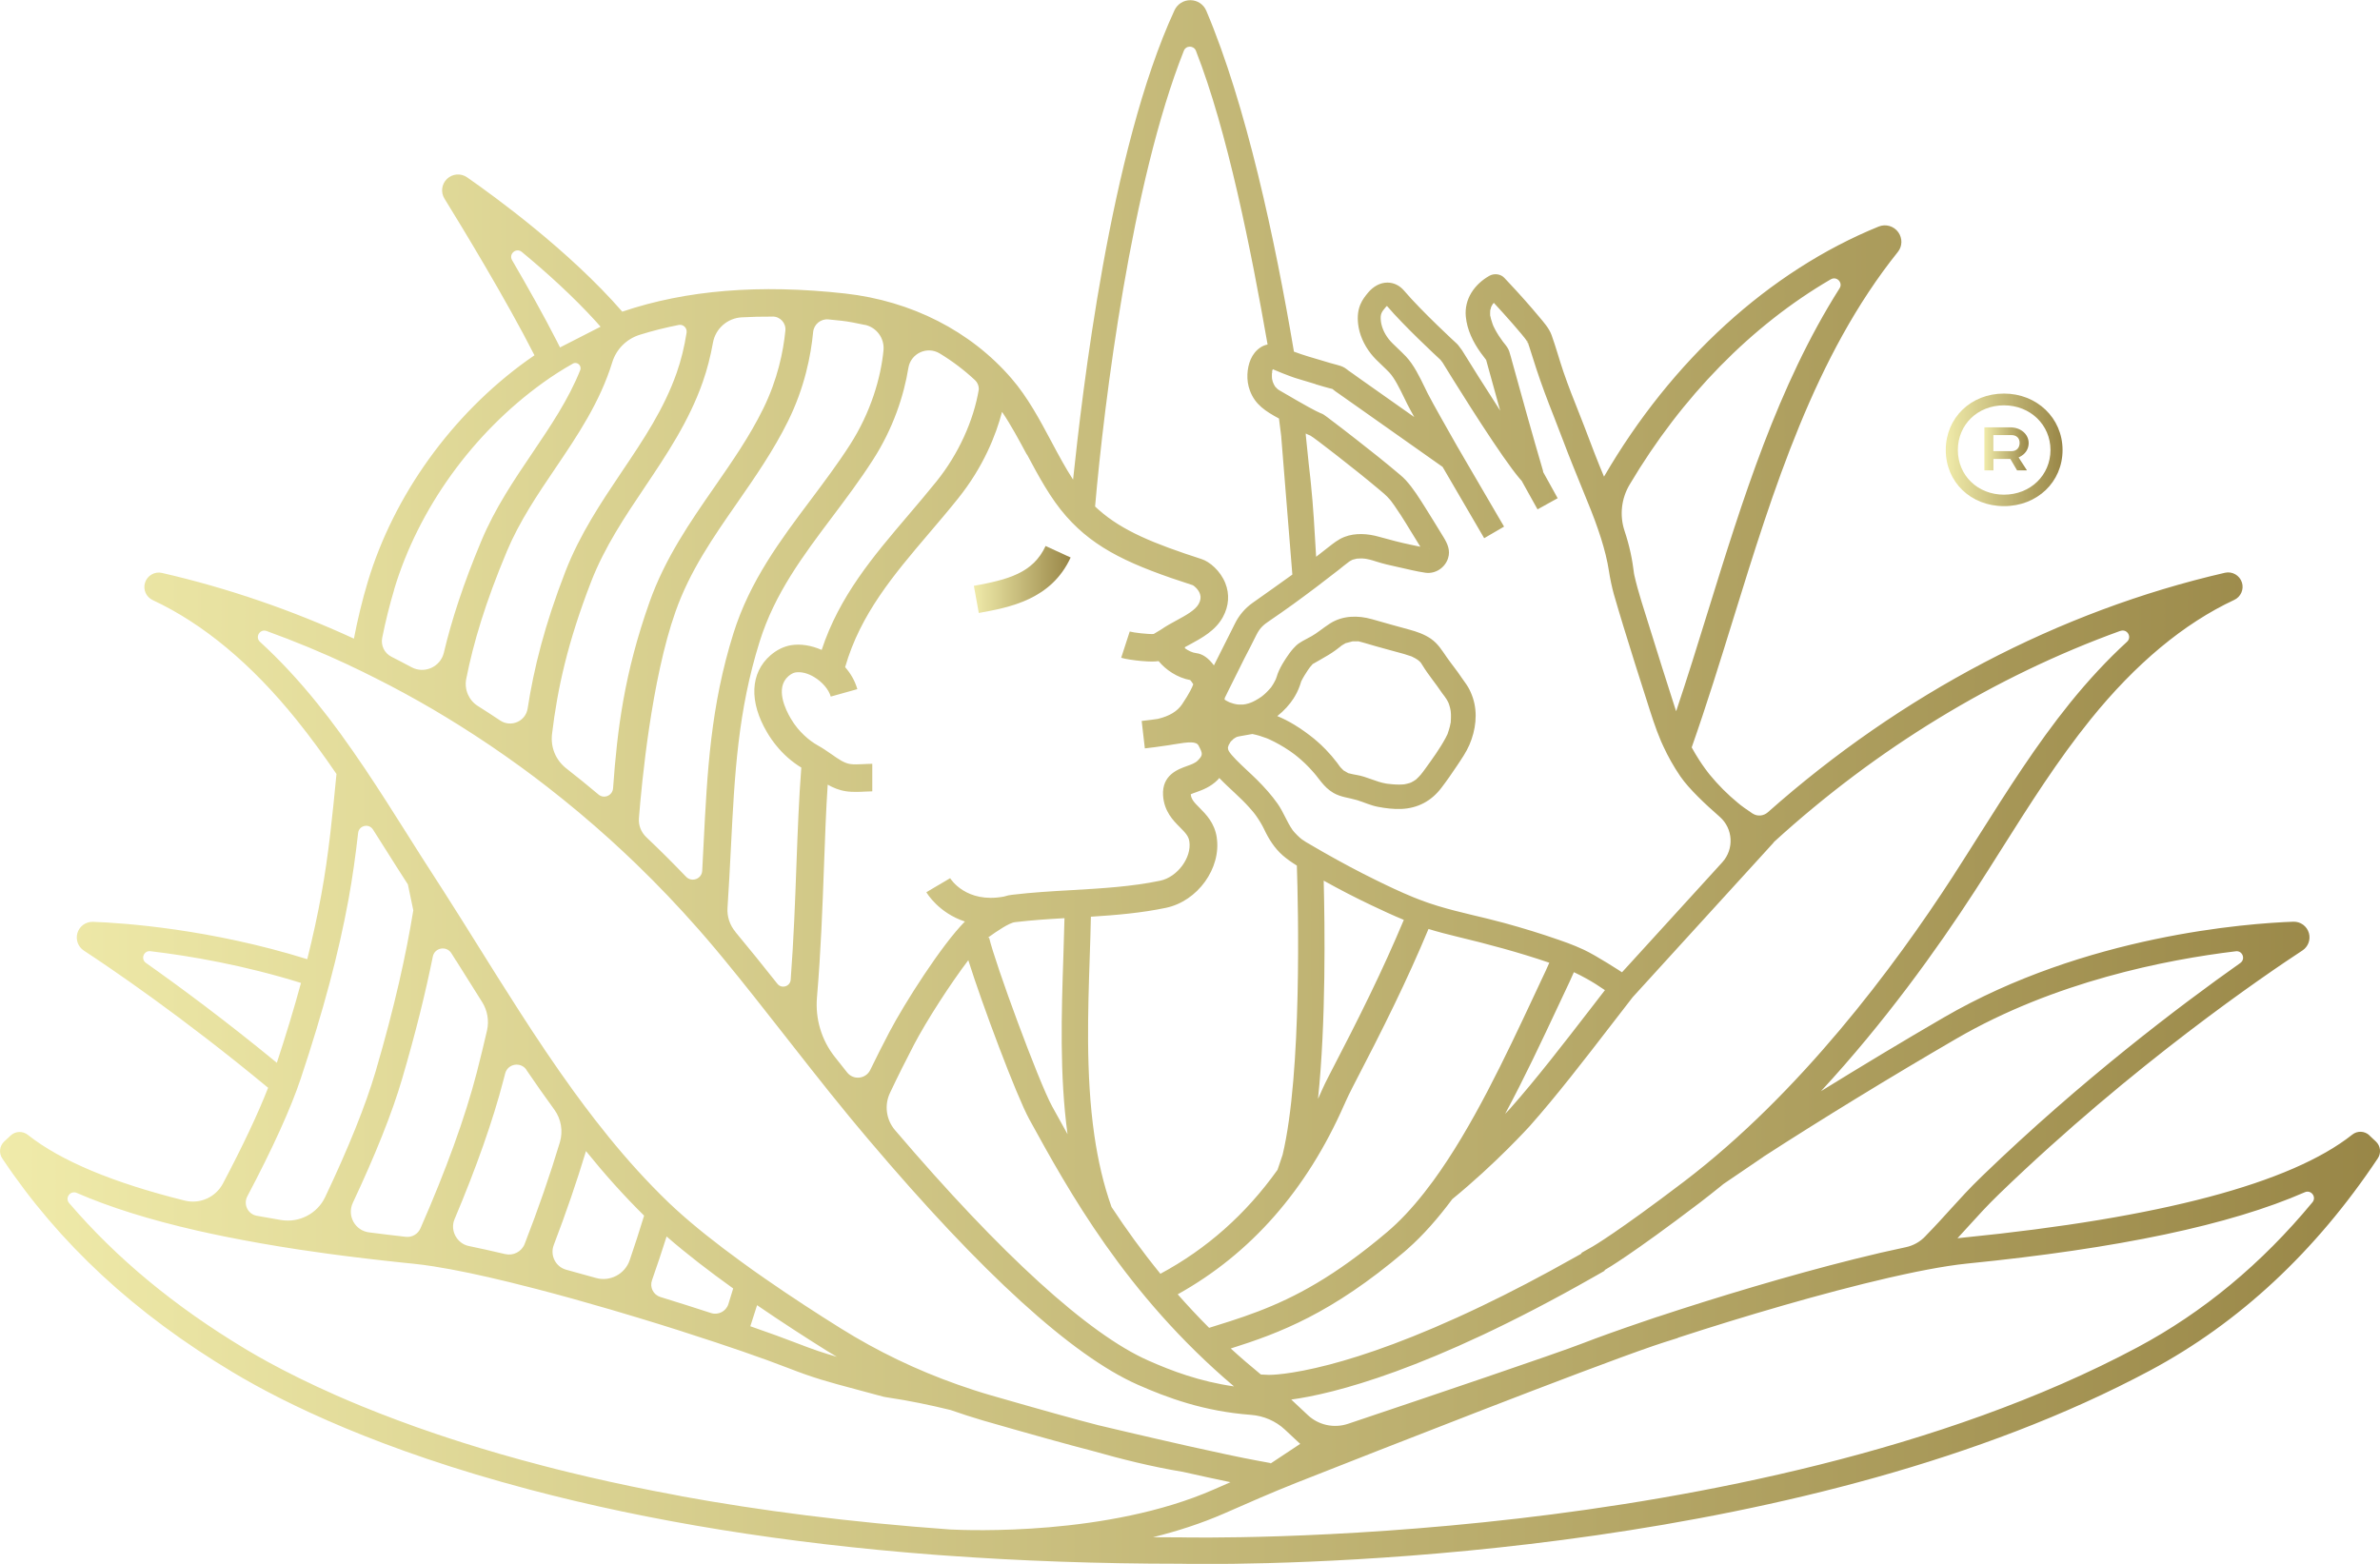 <?xml version="1.0" encoding="UTF-8"?> <svg xmlns="http://www.w3.org/2000/svg" width="490" height="322" viewBox="0 0 490 322" fill="none"><g clip-path="url(#clip0_31_2494)"><path d="M286.335 103.059C286.146 102.82 286.234 102.933 286.335 103.059V103.059Z" fill="url(#paint0_linear_31_2494)"></path><path d="M270.416 136.65C270.416 136.65 270.303 136.725 270.24 136.763C270.228 136.776 270.215 136.801 270.19 136.813C270.278 136.801 270.366 136.713 270.403 136.65H270.416Z" fill="url(#paint1_linear_31_2494)"></path><path d="M314.631 70.747C314.631 70.747 314.594 70.634 314.581 70.584C314.506 70.458 314.431 70.345 314.355 70.22C314.242 70.17 314.192 70.258 314.631 70.747Z" fill="url(#paint2_linear_31_2494)"></path><path d="M307.35 66.858C307.3 66.743 307.312 66.769 307.35 66.858V66.858Z" fill="url(#paint3_linear_31_2494)"></path><path d="M261.942 76.833C261.942 76.833 261.967 76.732 261.942 76.519C261.942 76.594 261.929 76.657 261.929 76.707C261.929 76.795 261.929 76.833 261.954 76.833H261.942Z" fill="url(#paint4_linear_31_2494)"></path><path d="M261.904 77.912C261.904 77.912 261.904 77.95 261.904 77.962C261.904 77.987 261.904 78.012 261.917 78.037C261.917 77.962 261.917 77.874 261.892 77.837C261.892 77.862 261.892 77.887 261.892 77.912H261.904Z" fill="url(#paint5_linear_31_2494)"></path><path d="M201.519 126.21C207.808 125.068 216.421 123.5 220.425 114.791L215.266 112.419C212.692 118.003 207.52 119.346 200.502 120.626L201.519 126.222V126.21Z" fill="url(#paint6_linear_31_2494)"></path><path d="M487.816 233.761C486.836 232.845 485.33 232.782 484.288 233.623C471.646 243.649 444.768 250.764 404.393 254.805C403.954 254.855 403.49 254.905 403.012 254.955C403.854 254.052 404.619 253.198 405.373 252.37C407.293 250.25 409.114 248.242 411.612 245.82C439.206 219.155 466.561 200.596 474.031 195.702C475.211 194.924 475.751 193.469 475.362 192.114C474.948 190.683 473.629 189.729 472.148 189.78C462.745 190.118 429.364 192.54 400.175 209.505C391.877 214.324 383.164 219.569 374.904 224.676C387.998 210.522 398.794 195.464 406.59 183.443C408.461 180.569 410.319 177.62 412.114 174.772C417.789 165.787 423.651 156.514 430.38 148.17C439.671 136.65 449.613 128.369 459.983 123.525C461.339 122.898 462.017 121.367 461.578 119.949C461.113 118.468 459.594 117.59 458.087 117.929C423.865 125.809 391.387 142.925 363.957 167.256C363.09 168.021 361.822 168.146 360.856 167.519C360.856 167.519 360.856 167.519 360.843 167.519C360.266 167.143 359.701 166.754 359.148 166.352C358.885 166.164 358.634 165.976 358.37 165.775C358.345 165.762 357.931 165.424 357.83 165.336C355.683 163.579 353.725 161.609 351.967 159.463C351.917 159.4 351.641 159.062 351.603 158.999C351.415 158.748 351.227 158.509 351.051 158.258C350.624 157.669 350.21 157.079 349.821 156.464C349.281 155.623 348.766 154.77 348.289 153.892C351.365 145.146 354.127 136.224 356.838 127.465C365.099 100.775 373.623 73.219 390.735 51.875C391.676 50.708 391.701 49.051 390.835 47.834C389.919 46.542 388.236 46.052 386.767 46.655C364.233 55.827 344.134 74.21 330.236 98.14C329.91 97.349 329.583 96.559 329.257 95.768C327.851 92.305 326.596 88.779 325.202 85.303C324.035 82.392 322.88 79.468 321.863 76.494C321.022 74.01 320.331 71.462 319.44 68.99C318.925 67.573 317.845 66.38 316.891 65.239C314.895 62.842 312.811 60.508 310.677 58.237C310.35 57.885 310.024 57.534 309.698 57.195C308.919 56.367 307.576 56.254 306.622 56.794C303.546 58.55 301.425 61.587 301.789 65.226C302.052 67.936 303.283 70.446 304.852 72.629C305.216 73.131 305.58 73.621 305.969 74.11C306.81 77.134 307.639 80.158 308.48 83.183C308.605 83.634 308.731 84.086 308.857 84.538C305.781 79.794 302.68 74.838 301.01 72.127L300.232 71.086L299.943 70.772C299.868 70.71 292.737 64.147 289.071 59.843C288.167 58.776 286.95 58.186 285.657 58.186H285.631C284.175 58.186 282.757 58.939 281.639 60.282C280.61 61.537 279.191 63.256 279.618 66.757C279.869 68.84 280.76 70.923 282.204 72.78C282.857 73.633 283.66 74.386 284.514 75.202C285.029 75.691 285.556 76.193 286.033 76.695C287.138 77.875 288.218 80.096 289.084 81.877C289.31 82.354 289.536 82.806 289.749 83.233C290.063 83.847 290.565 84.789 291.168 85.868C287.414 83.22 283.66 80.572 279.907 77.925C279.015 77.297 278.149 76.645 277.245 76.043C277.999 76.544 277.095 75.879 276.818 75.716C276.304 75.415 275.739 75.239 275.174 75.101C274.22 74.876 273.278 74.562 272.337 74.286C270.341 73.709 268.344 73.131 266.399 72.403C262.507 49.29 256.556 21.546 248.346 2.196C247.793 0.904 246.538 0.063 245.132 0.038C243.701 0.013 242.395 0.828 241.805 2.121C228.473 30.969 222.76 81.463 220.927 98.755C219.371 96.358 217.94 93.698 216.471 90.937C214.073 86.445 211.6 81.802 208.26 77.937C199.849 68.175 187.672 61.963 173.988 60.432C156.462 58.488 141.284 59.705 128.115 64.172C117.243 51.661 101.864 40.481 96.152 36.503C94.871 35.612 93.126 35.763 92.009 36.854C90.917 37.921 90.704 39.602 91.507 40.895C94.984 46.529 104.275 61.788 110.037 73.156C109.522 73.508 109.007 73.859 108.505 74.223C93.039 85.353 81.087 101.955 75.727 119.761C74.559 123.638 73.63 127.553 72.864 131.493C60.097 125.621 46.852 121.066 33.344 117.966C31.837 117.615 30.318 118.506 29.854 119.986C29.414 121.417 30.092 122.935 31.448 123.563C41.818 128.406 51.773 136.688 61.051 148.207C63.938 151.784 66.662 155.536 69.274 159.363C68.483 167.532 67.667 175.977 66.173 184.095C65.382 188.437 64.415 192.867 63.26 197.497C43.261 191.273 25.56 190.043 19.145 189.805C17.664 189.755 16.333 190.721 15.931 192.139C15.542 193.506 16.082 194.95 17.262 195.727C22.472 199.141 37.374 209.204 55.2 223.974C53.104 229.344 49.94 236.045 45.898 243.687C44.404 246.523 41.14 247.978 38.026 247.2C23.275 243.536 12.466 239.006 5.725 233.661C4.67 232.833 3.176 232.883 2.197 233.799L0.866 235.041C-0.1 235.945 -0.276 237.413 0.465 238.517C12.14 256.022 27.694 270.44 48.02 282.599C58.879 289.099 78.25 298.548 108.807 306.641C133.827 313.279 161.735 317.772 192.166 320.106L194.401 320.269C209.98 321.398 226.2 321.975 243.035 321.975C243.575 321.988 245.446 322.025 248.459 322.025C272.939 322.025 372.619 319.616 442.658 282.185C460.975 272.397 476.755 257.703 489.548 238.504C490.289 237.4 490.113 235.932 489.146 235.029L487.816 233.786V233.761ZM312.648 312.652C273.692 317.169 244.379 316.567 243.086 316.542C241.165 316.542 239.257 316.542 237.361 316.517C242.345 315.287 247.329 313.681 252.062 311.61C256.908 309.477 261.917 307.281 266.913 305.299C284.79 298.247 325.98 282.072 340.367 277.128C341.045 276.902 341.736 276.664 342.439 276.438C342.59 276.388 342.728 276.35 342.866 276.3L345.452 275.484V275.446C358.822 271.08 375.419 266.186 388.839 263.099C389.065 263.049 389.291 262.999 389.517 262.948C390.358 262.76 391.187 262.572 392.003 262.396C393.66 262.032 395.267 261.706 396.798 261.417C399.849 260.84 402.598 260.414 404.933 260.175C436.206 257.051 459.18 252.207 474.521 245.481C475.814 244.917 476.994 246.46 476.09 247.552C465.645 260.188 453.593 270.189 440.11 277.391C399.673 298.999 348.477 308.498 312.648 312.652ZM140.23 308.047C138.259 307.683 136.325 307.319 134.43 306.942C128.366 305.75 122.629 304.483 117.23 303.165C115.297 302.701 113.414 302.224 111.569 301.735C105.731 300.217 100.295 298.635 95.273 297.042C93.39 296.44 91.557 295.85 89.787 295.247C84.15 293.34 79.078 291.42 74.534 289.563C72.688 288.81 70.943 288.057 69.274 287.33C63.637 284.845 58.992 282.511 55.251 280.466C53.594 279.562 52.112 278.709 50.807 277.931C50.643 277.831 50.493 277.73 50.33 277.642C35.892 268.946 23.966 259.071 14.236 247.715C13.307 246.636 14.488 245.055 15.793 245.619C22.572 248.568 30.82 251.153 40.6 253.387C42.483 253.813 44.416 254.227 46.413 254.629C51.145 255.583 56.192 256.473 61.578 257.289C63.524 257.578 65.507 257.866 67.529 258.142C72.55 258.82 77.836 259.447 83.372 260.025C83.95 260.087 84.527 260.15 85.104 260.2C86.385 260.326 87.791 260.514 89.297 260.752C93.729 261.443 99.065 262.572 104.852 263.99C106.672 264.429 108.53 264.906 110.426 265.395C115.485 266.713 120.758 268.181 125.981 269.712C127.814 270.251 129.634 270.791 131.442 271.343C137.053 273.037 142.477 274.769 147.373 276.4C149.256 277.027 151.051 277.63 152.759 278.22C156.437 279.487 159.651 280.666 162.224 281.658C167.635 283.766 170.359 284.494 176.323 286.087C177.892 286.514 179.712 286.991 181.872 287.581C182.06 287.631 182.223 287.656 182.462 287.693L182.637 287.719C187.069 288.371 191.413 289.275 195.681 290.316C197.903 291.094 200.15 291.822 202.41 292.487C212.579 295.411 220.111 297.506 224.857 298.723C230.921 300.442 237.122 301.998 243.512 303.052C246.94 303.818 250.367 304.571 253.33 305.186C252.187 305.688 251.045 306.19 249.915 306.679C228.134 316.253 199.322 315.111 195.643 314.923C174.804 313.43 156.399 311.008 140.267 308.072L140.23 308.047ZM71.872 136.977C73.668 137.817 75.45 138.683 77.233 139.587C81.275 141.62 85.28 143.79 89.21 146.099C90.992 147.153 92.775 148.232 94.533 149.337C98.864 152.047 103.107 154.921 107.262 157.945C109.083 159.262 110.878 160.618 112.661 162.01C117.067 165.436 121.373 169.037 125.554 172.814C127.362 174.458 129.157 176.127 130.927 177.834C135.371 182.125 139.665 186.63 143.795 191.323C144.975 192.666 146.155 194.033 147.31 195.414C147.862 196.066 148.415 196.731 148.967 197.409C153.148 202.478 157.504 208.037 161.735 213.433C161.798 213.508 161.86 213.584 161.911 213.659C163.492 215.667 165.074 217.699 166.681 219.732C169.405 223.183 172.142 226.621 174.816 229.859C175.369 230.524 175.921 231.201 176.473 231.854C177.289 232.833 178.093 233.786 178.896 234.74C202.172 262.221 220.777 279.161 234.235 285.109C240.374 287.819 247.844 290.592 257.56 291.32C260.159 291.521 262.632 292.575 264.54 294.357L267.051 296.703L267.692 297.293L261.578 301.346V301.246L258.929 300.756C255.489 300.129 250.141 298.974 244.755 297.77C235.942 295.787 227.066 293.679 226.338 293.503C226.313 293.503 226.288 293.491 226.276 293.491C221.693 292.324 213.96 290.165 203.904 287.267C201.632 286.614 199.385 285.874 197.15 285.083C188.726 282.109 180.641 278.232 173.021 273.464C168.338 270.54 162.915 267.027 157.517 263.275C155.859 262.133 154.215 260.966 152.595 259.774C147.624 256.16 142.904 252.445 139.024 248.882C138.598 248.493 138.171 248.104 137.769 247.715C136.627 246.623 135.509 245.506 134.404 244.364C130.224 240.06 126.282 235.43 122.528 230.586C121.047 228.679 119.591 226.734 118.159 224.764C114.28 219.419 110.577 213.885 106.986 208.301C105.505 205.992 104.036 203.671 102.567 201.362C101.211 199.203 99.868 197.058 98.525 194.912C96.202 191.198 93.829 187.395 91.444 183.669C90.766 182.602 90.088 181.548 89.41 180.507C88.481 179.076 87.565 177.633 86.636 176.19C85.72 174.747 84.816 173.316 83.924 171.898C81.075 167.381 78.162 162.788 75.124 158.258C73.504 155.849 71.835 153.453 70.127 151.093C68.571 148.948 66.964 146.84 65.294 144.782C61.49 140.064 57.561 135.847 53.531 132.158C52.451 131.167 53.518 129.423 54.887 129.925C60.649 132.008 66.323 134.367 71.91 136.977H71.872ZM203.615 192.904C205.109 191.825 207.783 189.993 208.951 189.88L209.139 189.855C212.403 189.466 215.805 189.24 219.157 189.052C219.095 191.574 219.019 194.172 218.931 196.869C218.542 208.539 218.128 221.276 219.785 233.523C218.668 231.528 217.613 229.62 216.621 227.813C213.847 222.756 204.846 198.275 203.64 193.055L203.339 193.13C203.427 193.055 203.527 192.979 203.603 192.917L203.615 192.904ZM250.505 172.413C250.053 169.426 248.27 167.645 246.977 166.34C245.822 165.185 245.245 164.558 245.157 163.541C245.446 163.403 245.898 163.24 246.237 163.127C247.505 162.675 249.237 162.048 250.681 160.592C250.806 160.454 250.919 160.329 251.032 160.191C253.028 162.286 255.313 164.119 257.234 166.289C257.498 166.591 257.761 166.904 258.025 167.205C258.025 167.205 258.263 167.519 258.314 167.569C258.427 167.72 258.552 167.883 258.665 168.046C259.268 168.912 259.82 169.815 260.272 170.757C261.226 172.777 262.394 174.634 264.089 176.127C264.98 176.905 265.972 177.583 267.001 178.223C267.277 186.668 268.093 220.924 264.063 237.777L263.021 240.863C256.518 249.986 248.446 257.151 238.905 262.271C235.114 257.615 231.787 252.998 228.849 248.53C227.179 243.862 226.062 238.918 225.321 233.862C224.392 227.487 224.066 220.924 224.016 214.412C223.978 208.514 224.166 202.667 224.355 197.07C224.455 194.197 224.543 191.436 224.593 188.751C229.753 188.424 234.988 187.985 240.06 186.919C246.576 185.551 251.459 178.775 250.505 172.438V172.413ZM243.952 133.488V133.25C244.291 133.074 244.605 132.899 244.931 132.723C247.429 131.368 250.266 129.837 251.786 127.026C253.016 124.755 253.179 122.333 252.263 120.049C251.246 117.514 249.036 115.645 247.392 115.118C237.499 111.918 231.071 109.283 226.2 104.966C225.949 104.74 225.698 104.514 225.46 104.289C227.318 82.819 232.967 37.507 243.738 10.44C244.19 9.311 245.785 9.336 246.224 10.466C252.715 27.004 257.586 51.599 260.975 70.935C260.473 71.036 259.983 71.224 259.544 71.513C257.661 72.73 256.92 74.951 256.82 77.072C256.77 78.213 256.933 79.355 257.334 80.422C258.402 83.32 260.573 84.688 263.285 86.156L263.323 86.207C263.461 87.298 263.612 88.377 263.737 89.469L263.8 90.009H263.787L263.85 90.737L266.072 118.305C263.36 120.275 260.611 122.195 257.874 124.14C256.355 125.219 255.125 126.65 254.296 128.306C253.995 128.896 253.706 129.485 253.405 130.088C252.25 132.384 251.095 134.68 249.94 136.977H249.902C248.785 135.471 247.567 134.63 246.274 134.48C245.433 134.379 244.617 133.953 243.977 133.488H243.952ZM270.855 79.117C271.458 79.293 272.048 79.456 272.65 79.644C273.027 79.757 273.404 79.87 273.793 79.958C273.944 79.995 274.094 80.033 274.245 80.07C274.27 80.07 274.283 80.07 274.295 80.07C274.496 80.221 274.81 80.485 274.935 80.572L275.852 81.212C276.931 81.965 277.999 82.731 279.078 83.484C284.803 87.524 290.515 91.552 296.24 95.593C296.491 95.768 296.754 95.957 297.005 96.132L305.567 110.814L309.66 108.43L308.505 106.459L301.286 94.087L301.211 93.949L300.044 91.954C300.044 91.954 299.88 91.665 299.629 91.226C298.437 89.13 294.972 83.032 293.955 81.037C293.754 80.635 293.553 80.209 293.327 79.757C292.273 77.573 291.067 75.101 289.46 73.395C288.883 72.793 288.305 72.24 287.753 71.713C287.038 71.036 286.36 70.396 285.92 69.831C285.004 68.652 284.451 67.372 284.301 66.142C284.125 64.661 284.451 64.247 285.267 63.268C285.368 63.143 285.468 63.055 285.544 62.992C289.147 67.196 295.461 73.056 296.566 74.085L297.018 74.675C298.336 76.833 306.597 90.235 311.342 96.597C311.907 97.349 312.422 98.014 312.874 98.541C313.012 98.705 313.15 98.868 313.288 99.006L313.552 99.483L315.385 102.783L316.552 104.878L320.695 102.582L317.72 97.211C317.707 97.111 317.695 97.011 317.67 96.91C315.485 89.482 313.414 82.016 311.355 74.562C311.154 73.847 310.978 73.131 310.752 72.429C310.539 71.751 310.175 71.287 309.735 70.735C309.647 70.622 309.56 70.521 309.472 70.408C309.459 70.383 309.447 70.371 309.422 70.346C309.133 69.957 308.857 69.555 308.593 69.153C308.317 68.727 308.053 68.288 307.815 67.836C307.689 67.598 307.576 67.347 307.451 67.108C307.425 67.058 307.375 66.945 307.35 66.857C307.375 66.907 307.4 66.983 307.451 67.108C307.388 66.958 307.325 66.794 307.275 66.644C307.162 66.33 307.061 66.016 306.973 65.69C306.936 65.527 306.898 65.364 306.86 65.201C306.835 65.075 306.81 65.013 306.798 64.975C306.773 64.724 306.798 64.448 306.798 64.235C306.798 64.134 306.798 64.009 306.81 63.883C306.823 63.833 306.848 63.795 306.848 63.758C306.898 63.607 306.961 63.432 306.986 63.268C306.986 63.243 306.986 63.243 306.986 63.218C306.999 63.193 307.011 63.181 307.024 63.156C307.099 63.03 307.162 62.892 307.237 62.767C307.287 62.691 307.325 62.629 307.375 62.553C307.438 62.49 307.501 62.428 307.564 62.365C308.869 63.783 310.175 65.213 311.443 66.669C312.045 67.347 312.635 68.037 313.213 68.739C313.451 69.028 313.677 69.317 313.916 69.605C314.029 69.756 314.142 69.919 314.255 70.07C314.28 70.107 314.305 70.157 314.343 70.195C314.418 70.233 314.531 70.32 314.544 70.396C314.544 70.446 314.556 70.496 314.569 70.559C314.594 70.584 314.606 70.622 314.631 70.647C314.669 70.71 314.694 70.81 314.744 70.86C314.694 70.81 314.657 70.772 314.619 70.735C314.682 70.948 314.782 71.174 314.832 71.337C315.309 72.843 315.786 74.349 316.276 75.854C317.368 79.192 318.611 82.48 319.904 85.742C321.235 89.093 322.453 92.481 323.809 95.819C324.888 98.491 325.98 101.139 327.048 103.812C327.223 104.251 327.399 104.678 327.575 105.117C327.838 105.794 328.102 106.485 328.366 107.187C328.805 108.379 329.219 109.584 329.609 110.801C330.324 113.085 330.927 115.394 331.266 117.665C331.454 118.957 331.893 121.028 332.245 122.283C332.885 124.541 333.576 126.788 334.254 129.034C335.785 134.04 337.367 139.047 338.974 144.041C339.903 146.953 340.794 149.864 341.999 152.675C342.15 153.013 342.313 153.352 342.464 153.691C342.941 154.72 343.456 155.749 344.021 156.74C344.623 157.807 345.264 158.848 345.954 159.852C345.979 159.89 346.004 159.915 346.029 159.953C347.712 162.399 351.126 165.624 354.064 168.184C356.826 170.606 357.064 174.822 354.591 177.545C353.612 178.612 352.645 179.691 351.666 180.757C346.469 186.467 341.259 192.164 336.061 197.873C335.358 198.651 334.655 199.417 333.94 200.195C333.802 200.094 328.692 196.769 326.081 195.552C324.989 195.05 323.871 194.573 322.741 194.159C322.176 193.958 321.612 193.757 321.047 193.557C317.343 192.252 313.577 191.11 309.798 190.068C305.241 188.813 300.571 187.923 296.051 186.542C295.976 186.517 295.888 186.492 295.813 186.467C295.298 186.304 294.771 186.141 294.256 185.965C293.992 185.877 293.741 185.777 293.478 185.689C292.624 185.388 291.783 185.062 290.942 184.723C288.331 183.656 285.77 182.439 283.221 181.184C279.643 179.427 276.128 177.545 272.663 175.575C272.55 175.512 272.424 175.437 272.312 175.374C271.445 174.872 270.579 174.37 269.713 173.868C269.148 173.542 268.57 173.216 268.043 172.827C267.968 172.764 267.654 172.501 267.654 172.513C267.453 172.338 267.265 172.162 267.076 171.974C266.989 171.886 266.913 171.798 266.825 171.71C266.725 171.61 266.624 171.509 266.537 171.409C266.424 171.284 266.311 171.146 266.21 171.02C266.185 170.982 266.16 170.957 266.122 170.907C264.917 169.188 264.239 167.18 263.021 165.461C261.779 163.704 260.347 162.111 258.828 160.592C257.397 159.175 255.878 157.857 254.472 156.414C254.183 156.113 253.895 155.812 253.618 155.485C253.505 155.36 253.405 155.222 253.292 155.096C253.782 155.648 253.317 155.134 253.217 154.983C253.166 154.908 253.129 154.833 253.079 154.77C253.041 154.72 253.016 154.67 252.978 154.62C252.928 154.544 252.878 154.381 252.853 154.306C252.828 154.092 252.815 153.842 252.815 154.281C252.815 154.168 252.815 154.042 252.815 153.929C252.815 153.904 252.815 153.892 252.815 153.867C252.84 153.791 252.865 153.703 252.89 153.628C252.915 153.54 252.94 153.453 252.978 153.377C253.003 153.377 253.267 152.875 253.317 152.813C253.355 152.75 253.367 152.725 253.38 152.687C253.405 152.662 253.443 152.637 253.493 152.587C253.556 152.537 254.008 152.122 253.957 152.135C254.108 152.035 254.271 151.947 254.422 151.846C254.485 151.821 254.535 151.796 254.56 151.771C254.635 151.746 254.698 151.721 254.773 151.696C254.899 151.658 255.024 151.633 255.15 151.608C256.041 151.432 256.933 151.282 257.837 151.131C258.879 151.332 259.883 151.658 260.875 152.035C260.912 152.047 260.937 152.06 260.963 152.072C261.126 152.148 261.302 152.223 261.465 152.298C261.791 152.449 262.13 152.612 262.444 152.775C263.122 153.126 263.775 153.503 264.415 153.892C265.294 154.431 265.921 154.87 266.562 155.36C266.989 155.686 267.403 156.037 267.892 156.464C268.457 156.953 268.997 157.481 269.512 158.02C269.788 158.309 270.052 158.597 270.303 158.886C270.416 159.011 270.529 159.149 270.642 159.275C270.692 159.338 271.144 159.89 270.893 159.564C271.295 160.078 271.671 160.592 272.073 161.069C272.763 161.91 273.504 162.663 274.521 163.253C276.078 164.156 277.71 164.244 279.392 164.746C280.836 165.185 282.204 165.85 283.698 166.126C285.255 166.427 286.912 166.628 288.506 166.565C291.909 166.415 294.683 164.934 296.742 162.236C297.884 160.743 298.964 159.187 300.006 157.619C300.922 156.238 301.876 154.87 302.529 153.352C303.822 150.353 304.287 146.827 303.232 143.677C302.981 142.912 302.655 142.159 302.253 141.469C301.789 140.691 301.312 140.126 300.935 139.549C299.981 138.106 298.876 136.776 297.884 135.358C296.867 133.902 296.089 132.56 294.595 131.518C293.289 130.615 291.72 130.063 290.189 129.649C287.602 128.946 285.029 128.231 282.455 127.49C279.58 126.675 276.429 126.712 273.818 128.381C273.052 128.871 272.324 129.423 271.583 129.962C271.081 130.326 270.579 130.678 270.027 130.991C269.186 131.481 268.269 131.882 267.466 132.434C267.001 132.748 266.599 133.15 266.223 133.576C265.708 134.153 265.269 134.793 264.842 135.421C264.691 135.647 264.541 135.885 264.39 136.123C263.863 136.952 263.398 137.817 263.047 138.733C262.984 138.922 262.921 139.097 262.871 139.286C262.808 139.486 262.745 139.687 262.657 139.875C262.657 139.888 262.632 139.913 262.62 139.951C262.444 140.289 262.281 140.616 262.08 140.942C261.992 141.08 261.892 141.218 261.804 141.356C261.753 141.431 261.728 141.482 261.703 141.519C261.678 141.544 261.641 141.582 261.59 141.645C260.9 142.448 260.347 142.975 259.707 143.452C259.318 143.728 258.904 143.991 258.389 144.267C257.786 144.593 257.221 144.819 256.481 144.982C256.518 144.982 256.117 145.033 255.991 145.058C255.891 145.058 255.765 145.07 255.728 145.07C255.527 145.07 255.313 145.07 255.112 145.07C255.075 145.07 254.899 145.058 254.773 145.045C254.648 145.02 254.397 144.982 254.397 144.982C254.259 144.945 254.108 144.92 253.97 144.882C253.694 144.807 253.43 144.706 253.166 144.619C253.028 144.556 252.89 144.493 252.752 144.418C252.639 144.355 252.539 144.292 252.426 144.242C252.35 144.204 252.275 144.154 252.2 144.104C252.175 144.079 252.162 144.066 252.137 144.041C252.137 144.054 252.162 144.066 252.175 144.079C252.15 144.041 252.137 144.016 252.124 143.991C252.124 143.966 252.124 143.954 252.124 143.928C252.124 143.878 252.124 143.815 252.124 143.765C252.124 144.142 252.212 143.64 252.124 143.765C252.35 143.263 252.639 142.787 252.853 142.285C253.957 140.076 255.05 137.868 256.154 135.659C257.046 134.003 257.862 132.309 258.715 130.64C259.444 129.222 260.172 128.62 261.465 127.754C263.021 126.7 264.553 125.621 266.085 124.516C266.122 124.491 266.173 124.454 266.21 124.428C267.654 123.387 269.085 122.32 270.504 121.254C270.78 121.053 271.056 120.84 271.32 120.639C271.357 120.614 271.395 120.576 271.433 120.551C272.839 119.484 274.245 118.405 275.638 117.314C276.341 116.762 277.032 116.172 277.76 115.645C277.886 115.557 278.174 115.381 278.476 115.243C278.513 115.243 278.563 115.218 278.626 115.206C278.877 115.143 279.116 115.068 279.379 115.017C279.266 115.042 278.94 115.042 279.48 115.017C279.656 115.017 279.831 114.992 280.007 114.992C280.183 114.992 280.359 114.992 280.534 114.992C280.484 114.992 280.848 115.017 280.999 115.03C281.112 115.042 281.3 115.068 281.325 115.08C281.551 115.118 281.765 115.168 281.978 115.218C282.405 115.318 282.832 115.457 283.259 115.595C284.74 116.071 286.259 116.423 287.791 116.749C289.674 117.151 291.582 117.665 293.49 117.929C295.537 118.205 297.508 116.9 298.135 114.929C298.638 113.336 298.035 111.981 297.219 110.638C295.963 108.618 294.758 106.585 293.478 104.577C292.247 102.632 290.992 100.587 289.435 98.88C289.046 98.454 288.619 98.065 288.18 97.701C285.23 95.204 282.204 92.794 279.154 90.423C277.421 89.068 275.689 87.725 273.931 86.407C273.504 86.081 273.077 85.742 272.625 85.441C272.55 85.391 272.475 85.328 272.387 85.291C272.199 85.178 271.985 85.115 271.784 85.027C271.784 85.027 271.772 85.027 271.759 85.014C271.458 84.864 271.157 84.726 270.868 84.588C269.901 84.099 268.947 83.559 268.005 83.019C267.654 82.819 267.29 82.618 266.938 82.417C266.361 82.078 265.783 81.739 265.193 81.401C265.018 81.3 264.842 81.2 264.666 81.1C264.252 80.861 263.837 80.635 263.436 80.384C263.31 80.309 263.197 80.234 263.084 80.158C262.996 80.083 262.921 80.02 262.846 79.933C262.758 79.832 262.657 79.707 262.544 79.619C262.544 79.619 262.544 79.619 262.532 79.619C262.532 79.606 262.519 79.594 262.507 79.569C262.444 79.456 262.369 79.33 262.306 79.205C262.243 79.092 262.193 78.991 262.118 78.891C262.419 79.368 262.118 78.853 262.042 78.627C262.042 78.602 261.954 78.239 261.892 78C261.892 78.1 261.892 78.138 261.879 77.925C261.854 77.837 261.854 77.774 261.854 77.774C261.854 77.774 261.866 77.774 261.879 77.799C261.879 77.724 261.879 77.636 261.866 77.561C261.866 77.347 261.866 77.122 261.866 76.908C261.866 76.833 261.892 76.733 261.904 76.645C261.917 76.557 261.929 76.469 261.904 76.394C261.904 76.431 261.904 76.457 261.904 76.494C261.904 76.494 261.904 76.482 261.904 76.469C261.917 76.369 261.954 76.281 261.979 76.18C262.005 76.13 262.042 76.08 262.067 76.03C262.168 76.068 262.256 76.118 262.356 76.156C262.896 76.394 263.436 76.62 263.988 76.833C264.164 76.908 264.34 76.959 264.515 77.034C265.193 77.297 265.859 77.561 266.549 77.787C266.775 77.862 267.014 77.925 267.24 78C268.42 78.376 269.625 78.728 270.818 79.079L270.855 79.117ZM376.938 57.509C378.143 56.806 379.486 58.199 378.733 59.366C366.003 79.443 358.734 102.971 351.641 125.859C349.532 132.685 347.385 139.612 345.088 146.451C345 146.175 344.912 145.898 344.812 145.61C343.054 140.126 341.309 134.655 339.614 129.159C338.522 125.608 337.292 122.044 336.476 118.418C336.451 118.292 336.425 118.142 336.4 118.016C336.388 117.916 336.375 117.816 336.363 117.715C336.287 117.125 336.212 116.548 336.112 115.958C335.873 114.465 335.547 112.984 335.145 111.529C334.931 110.776 334.706 110.023 334.454 109.27C333.412 106.108 333.802 102.645 335.509 99.784C346.243 81.677 360.642 66.995 376.925 57.509H376.938ZM436.557 129.912C437.938 129.41 438.993 131.154 437.913 132.146C433.883 135.835 429.966 140.051 426.15 144.769C419.232 153.352 413.282 162.763 407.519 171.873C405.724 174.709 403.879 177.633 402.033 180.494C389.969 199.116 370.573 225.128 346.682 243.31C332.986 253.725 327.964 256.624 327.914 256.649L325.566 257.979L325.629 258.092L325.353 258.255C325.039 258.431 324.725 258.607 324.411 258.782C317.318 262.785 310.878 266.136 305.053 268.921C291.205 275.559 280.861 279.098 273.705 280.968C265.407 283.138 261.402 283.088 261.251 283.088L259.594 283.013C257.435 281.244 255.363 279.462 253.392 277.655C263.448 274.48 274.157 270.452 289.134 257.741C289.347 257.565 289.548 257.377 289.762 257.189C293.026 254.315 296.089 250.814 299.002 246.899C308.003 239.546 314.807 232.004 314.933 231.879C320.519 225.58 326.156 218.252 331.617 211.174C333.111 209.242 334.63 207.272 336.137 205.327C339.376 201.763 342.627 198.212 345.866 194.648C351.064 188.939 356.273 183.242 361.471 177.533C362.664 176.215 363.869 174.91 365.061 173.592C365.137 173.517 365.187 173.429 365.25 173.341C386.391 154.067 410.708 139.248 436.57 129.887L436.557 129.912ZM363.028 238.191C374.866 230.536 389.329 221.677 402.724 213.897C423.011 202.102 445.923 197.597 460.322 195.866C461.69 195.702 462.368 197.472 461.251 198.275C448.848 207.033 428.522 222.405 408.072 242.168C405.448 244.703 403.577 246.774 401.594 248.957C400.1 250.613 398.556 252.32 396.522 254.403L396.472 254.453C396.472 254.453 396.472 254.453 396.459 254.478C395.367 255.658 393.936 256.473 392.367 256.8C389.065 257.49 385.5 258.318 381.796 259.247C368.514 262.559 353.348 267.127 341.271 271.13H341.234C340.355 271.418 339.275 271.782 338.032 272.221C333.224 273.853 329.031 275.359 325.855 276.588C320.293 278.747 295.198 287.229 277.534 293.164C274.647 294.131 271.458 293.441 269.248 291.358L265.846 288.17C274.295 287.016 294.118 282.273 328.039 262.973L330.399 261.631L330.337 261.518L330.6 261.367C330.814 261.254 335.873 258.343 349.971 247.627C351.428 246.51 352.871 245.368 354.303 244.214C354.466 244.076 354.641 243.938 354.805 243.8L363.04 238.203L363.028 238.191ZM122.666 263.124C120.633 262.547 118.599 261.982 116.59 261.443C114.393 260.853 113.201 258.481 114.004 256.361C116.527 249.76 118.749 243.273 120.645 237.011C124.411 241.679 128.391 246.134 132.609 250.3C131.68 253.361 130.688 256.411 129.646 259.46C128.667 262.346 125.591 263.965 122.666 263.124ZM137.242 254.591C141.309 258.142 146.067 261.794 150.951 265.295C150.624 266.374 150.285 267.453 149.959 268.52C149.482 270.013 147.875 270.841 146.381 270.352C143.067 269.273 139.564 268.156 135.961 267.052C134.505 266.6 133.727 265.044 134.229 263.613C135.283 260.614 136.288 257.603 137.242 254.591ZM155.859 268.733C160.856 272.159 165.79 275.346 170.121 278.056C170.837 278.508 171.565 278.922 172.28 279.361C169.606 278.596 167.422 277.868 164.17 276.601C161.546 275.584 158.245 274.38 154.479 273.075C154.956 271.632 155.42 270.189 155.872 268.733H155.859ZM108.367 220.284C110.25 223.045 112.159 225.781 114.13 228.478C115.536 230.411 115.95 232.895 115.272 235.179C113.238 241.943 110.803 248.97 108.016 256.135C107.388 257.728 105.681 258.607 104.011 258.218C101.387 257.603 98.864 257.038 96.491 256.549C94.118 256.059 92.587 253.374 93.579 251.04C98.035 240.487 101.513 230.662 103.672 222.305C103.785 221.891 103.885 221.464 103.998 221.05C104.513 219.004 107.212 218.54 108.392 220.284H108.367ZM263.072 80.171C263.072 80.171 263.059 80.171 263.047 80.158C262.908 80.058 262.921 80.07 263.072 80.171ZM278.463 115.293C278.35 115.331 278.388 115.318 278.463 115.293V115.293ZM269.851 89.72C269.851 89.72 269.851 89.72 269.863 89.733C269.976 89.82 270.717 90.109 269.863 89.733C269.914 89.82 270.278 90.009 270.341 90.059C271.119 90.611 271.872 91.201 272.625 91.778C273.153 92.18 273.667 92.581 274.195 92.983C274.257 93.033 274.308 93.07 274.333 93.096C274.483 93.209 274.634 93.334 274.797 93.447C275.161 93.736 275.538 94.024 275.902 94.313C278.513 96.358 281.112 98.416 283.648 100.549C284.514 101.277 285.431 101.992 286.159 102.871C286.247 102.984 286.347 103.097 286.435 103.209C286.385 103.147 286.347 103.109 286.322 103.071C286.36 103.122 286.41 103.184 286.435 103.209C286.648 103.498 286.862 103.787 287.063 104.075C287.527 104.74 287.979 105.418 288.418 106.096C289.799 108.229 291.067 110.425 292.423 112.57H292.411C291.783 112.432 291.155 112.307 290.54 112.181C288.293 111.717 286.108 111.127 283.886 110.513C281.627 109.873 279.053 109.684 276.831 110.538C275.488 111.052 274.458 111.918 273.328 112.796C272.55 113.411 271.747 114.039 270.968 114.641C270.968 114.428 270.943 114.214 270.931 114.001C270.667 109.433 270.378 104.238 269.901 99.696L269.763 98.328C269.675 97.487 269.637 97.048 269.462 95.668L268.834 89.544H268.821L268.847 89.494L268.821 89.256C268.947 89.319 269.085 89.394 269.211 89.444C269.324 89.494 269.424 89.544 269.537 89.582C269.675 89.645 269.776 89.682 269.863 89.733C269.863 89.733 269.863 89.733 269.851 89.72ZM294.131 112.972C294.244 112.959 294.331 112.947 294.319 112.972C294.306 112.985 294.231 112.985 294.131 112.972ZM252.162 144.104C252.162 144.104 252.162 144.104 252.15 144.092C252.15 144.092 252.15 144.092 252.15 144.104H252.162ZM253.179 144.681C252.815 144.556 253.053 144.631 253.179 144.681V144.681ZM266.399 143.665C266.461 143.565 266.537 143.452 266.599 143.351C267.152 142.423 267.579 141.394 267.88 140.352C267.88 140.34 267.88 140.327 267.88 140.315C267.892 140.289 267.918 140.252 267.943 140.202C268.144 139.813 268.344 139.436 268.57 139.072C268.784 138.721 269.01 138.37 269.236 138.031C269.349 137.855 269.462 137.692 269.587 137.529C269.612 137.491 269.7 137.391 269.763 137.303C269.901 137.14 270.052 136.977 270.202 136.801C270.177 136.801 270.152 136.801 270.127 136.801C270.14 136.801 270.19 136.776 270.253 136.751C270.265 136.738 270.278 136.713 270.303 136.701C270.479 136.5 270.491 136.55 270.428 136.65C270.504 136.6 270.566 136.55 270.592 136.538C270.956 136.324 271.332 136.123 271.696 135.91C271.797 135.847 271.897 135.797 271.998 135.734C273.015 135.17 274.006 134.58 274.96 133.89C275.299 133.639 275.638 133.388 275.965 133.124C276.078 133.037 276.141 132.974 276.191 132.936C276.216 132.924 276.254 132.899 276.304 132.861C276.492 132.735 276.693 132.635 276.881 132.522C276.931 132.497 276.969 132.472 276.994 132.447C277.032 132.447 277.07 132.422 277.132 132.409C277.521 132.296 277.911 132.183 278.312 132.095C278.375 132.083 278.425 132.07 278.463 132.058C278.501 132.058 278.551 132.058 278.614 132.058C278.928 132.058 279.241 132.058 279.555 132.045C279.593 132.045 279.631 132.045 279.668 132.045C279.693 132.045 279.731 132.058 279.769 132.07C279.932 132.108 280.095 132.158 280.258 132.196C280.547 132.271 280.836 132.359 281.112 132.434C281.815 132.635 282.518 132.848 283.221 133.049C285.167 133.614 287.125 134.103 289.071 134.655C289.548 134.793 290 134.944 290.465 135.107C290.54 135.132 290.59 135.145 290.628 135.157C290.666 135.17 290.703 135.195 290.766 135.232C290.979 135.345 291.205 135.446 291.419 135.571C291.582 135.659 291.733 135.772 291.896 135.872C291.921 135.91 292.222 136.136 292.247 136.161C292.235 136.149 292.423 136.362 292.524 136.45C292.599 136.575 292.8 136.876 292.837 136.939C294.043 138.934 295.587 140.729 296.88 142.674C297.106 143 297.344 143.314 297.596 143.627C297.282 143.226 297.734 143.853 297.759 143.878C297.934 144.154 298.098 144.455 298.236 144.757C298.236 144.807 298.386 145.158 298.386 145.196C298.462 145.422 298.525 145.648 298.575 145.886C298.612 146.062 298.65 146.25 298.675 146.426C298.675 146.463 298.725 147.028 298.725 147.103C298.738 147.593 298.725 148.069 298.688 148.559C298.688 148.621 298.688 148.672 298.688 148.709C298.688 148.747 298.663 148.797 298.65 148.86C298.6 149.098 298.562 149.337 298.499 149.588C298.386 150.065 298.223 150.529 298.073 150.993C298.047 151.068 298.035 151.106 298.022 151.156C298.01 151.194 297.985 151.231 297.947 151.294C297.847 151.508 297.734 151.733 297.621 151.947C296.441 154.143 294.921 156.226 293.465 158.246C293.277 158.509 293.089 158.76 292.9 159.011C292.913 158.986 292.586 159.4 292.524 159.488C292.235 159.827 291.921 160.128 291.595 160.442C291.57 160.467 291.557 160.48 291.544 160.492C291.381 160.605 291.218 160.718 291.055 160.818C290.879 160.931 290.691 161.019 290.502 161.119C290.389 161.157 290.276 161.207 290.151 161.245C289.824 161.345 289.486 161.421 289.159 161.483C289.071 161.483 288.808 161.521 288.745 161.521C288.519 161.534 288.305 161.546 288.079 161.546C287.615 161.546 287.15 161.521 286.686 161.483C286.447 161.458 286.196 161.433 285.958 161.408C285.895 161.408 285.845 161.396 285.807 161.396C285.657 161.37 285.506 161.345 285.355 161.333C283.271 160.981 281.388 159.902 279.304 159.564C278.777 159.476 278.287 159.375 277.773 159.237C277.697 159.212 277.634 159.2 277.597 159.2C277.559 159.175 277.521 159.149 277.446 159.112C277.22 158.986 277.007 158.861 276.793 158.735C276.718 158.698 276.668 158.66 276.63 158.647C276.605 158.622 276.567 158.572 276.505 158.522C276.354 158.371 276.203 158.233 276.053 158.07C276.002 158.02 275.802 157.757 275.814 157.782C275.638 157.543 275.475 157.305 275.299 157.066C274.571 156.1 273.78 155.184 272.939 154.318C272.625 153.992 272.299 153.678 271.973 153.365C271.495 152.926 271.006 152.486 270.504 152.072C269.248 151.056 267.905 150.09 266.499 149.236C265.369 148.546 264.189 147.944 262.971 147.442C264.34 146.375 265.52 145.07 266.411 143.677L266.399 143.665ZM252.124 144.054C252.124 144.054 252.124 144.054 252.124 144.066C252.037 143.991 251.986 143.928 252.124 144.041V144.054ZM252.137 143.753C252.137 143.753 252.137 143.803 252.137 143.815C252.137 143.79 252.137 143.765 252.137 143.74V143.753ZM324.034 200.17C324.863 200.559 325.692 200.973 326.583 201.475C327.901 202.202 329.182 203.005 330.425 203.871C329.383 205.214 328.353 206.557 327.324 207.887C321.913 214.889 316.326 222.142 310.878 228.29C310.853 228.315 310.501 228.704 309.873 229.357C313.853 221.953 317.444 214.286 320.72 207.31C321.549 205.54 322.365 203.809 323.181 202.077L324.034 200.17ZM272.5 181.31C275.701 183.091 278.953 184.785 282.267 186.354C284.489 187.408 286.736 188.462 289.021 189.403C284.589 199.956 280.032 209.142 273.504 221.69L273.466 221.765C273.027 222.606 272.6 223.484 272.161 224.463C272.06 224.689 271.935 224.965 271.809 225.266C271.659 225.605 271.508 225.919 271.357 226.257C273.015 210.371 272.763 190.595 272.525 181.31H272.5ZM276.756 227.462C276.881 227.173 276.994 226.91 277.095 226.697C277.496 225.818 277.873 225.028 278.262 224.287L278.3 224.199C284.941 211.425 289.586 202.089 294.105 191.273C296.026 191.875 297.972 192.365 299.918 192.841C306.346 194.385 312.723 196.091 318.975 198.225L318.26 199.831C317.971 200.446 317.67 201.086 317.368 201.726C316.854 202.805 316.339 203.909 315.824 205.026C309.999 217.448 303.144 232.092 295.06 243.16C292.624 246.485 290.088 249.497 287.427 252.019C286.837 252.584 286.234 253.123 285.631 253.638C284.288 254.779 282.983 255.846 281.715 256.837C280.421 257.854 279.154 258.807 277.923 259.698C268.344 266.612 260.787 269.599 253.317 272.021C251.861 272.498 250.405 272.949 248.936 273.401C246.651 271.117 244.504 268.808 242.47 266.5C257.498 258.142 269.022 245.029 276.743 227.475L276.756 227.462ZM199.359 197.71C202.147 206.619 209.265 225.63 211.914 230.461C219.973 245.13 231.724 266.525 254.058 285.46C246.965 284.443 241.228 282.273 236.394 280.127C224.104 274.693 206.139 258.331 184.257 232.682C182.449 230.561 182.035 227.562 183.227 225.04C184.809 221.69 186.454 218.402 188.174 215.102C190.785 210.12 195.606 202.654 199.359 197.698V197.71ZM93.892 197.773C95.662 200.609 97.445 203.457 99.253 206.306C100.358 208.05 100.722 210.158 100.27 212.166C99.63 214.939 98.927 217.837 98.148 220.874C95.775 230.059 91.758 241.089 86.561 252.922C86.046 254.089 84.853 254.792 83.585 254.667C81.338 254.441 78.25 254.014 76.003 253.75C73.103 253.399 71.395 250.312 72.638 247.665C77.22 237.915 80.736 229.156 82.769 222.204C85.619 212.504 87.64 204.223 89.109 196.957C89.486 195.1 91.934 194.673 92.938 196.28C93.252 196.782 93.566 197.283 93.88 197.785L93.892 197.773ZM305.831 73.721C305.831 73.721 305.856 73.784 305.856 73.809C305.856 73.847 305.881 73.884 305.894 73.922C305.869 73.859 305.844 73.784 305.831 73.721ZM211.437 93.572C213.822 98.027 216.282 102.645 219.534 106.321C225.547 113.135 233.03 116.448 245.596 120.501C245.923 120.677 246.764 121.404 247.065 122.32C247.279 122.96 247.191 123.6 246.802 124.328C246.086 125.646 244.14 126.7 242.244 127.729C241.152 128.318 240.035 128.933 239.005 129.649C238.591 129.887 238.102 130.188 237.524 130.539C236.407 130.615 233.381 130.263 232.565 130.025H232.59L230.833 135.433C231.699 135.709 233.582 135.973 234.976 136.098C235.854 136.174 236.57 136.211 237.173 136.211C237.712 136.211 238.164 136.174 238.541 136.123C239.985 137.905 242.395 139.549 245.044 140.026C245.195 140.189 245.408 140.465 245.672 140.892C245.483 141.444 244.918 142.711 243.362 145.02C242.37 146.476 240.788 147.429 238.39 148.019C237.662 148.132 236.608 148.27 235.051 148.446L235.704 154.092C237.386 153.904 238.566 153.741 239.445 153.603C240.186 153.515 240.939 153.39 241.667 153.264C244.831 152.725 246.312 152.637 246.764 153.515C247.643 155.197 247.705 155.46 246.601 156.59C246.073 157.129 245.22 157.43 244.303 157.757C242.521 158.397 239.181 159.589 239.457 163.805C239.671 167.067 241.554 168.962 242.935 170.342C244.09 171.509 244.705 172.162 244.868 173.254C245.37 176.591 242.395 180.594 238.867 181.335C233.017 182.564 226.715 182.928 220.614 183.28C216.621 183.506 212.479 183.744 208.411 184.233C207.909 184.284 207.356 184.384 206.666 184.61C198.92 186.04 195.756 181.034 195.618 180.82L190.722 183.706C190.86 183.957 193.296 187.985 198.656 189.742C193.861 194.573 186.24 206.544 183.114 212.492C181.746 215.089 180.44 217.687 179.172 220.297C178.269 222.167 175.72 222.455 174.427 220.837C173.573 219.77 172.732 218.703 171.879 217.624C169.129 214.161 167.824 209.769 168.2 205.365C169.016 195.715 169.343 186.668 169.644 178.336C169.857 172.438 170.058 166.867 170.41 161.559C171.514 162.186 172.732 162.701 174.126 162.914C174.804 163.027 175.519 163.052 176.21 163.052C176.863 163.052 177.503 163.027 178.105 162.989C178.62 162.964 179.122 162.939 179.587 162.939V160.103V157.267C179.285 157.267 178.972 157.267 178.645 157.292C178.382 157.292 178.105 157.317 177.829 157.33C176.8 157.38 175.745 157.43 174.992 157.305C173.774 157.117 172.569 156.263 171.176 155.285C171.088 155.222 171 155.159 170.912 155.109C170.133 154.569 169.343 154.017 168.451 153.528C167.422 152.963 166.468 152.248 165.589 151.42C165.099 150.955 164.622 150.466 164.183 149.926C163.681 149.312 163.216 148.647 162.814 147.956C161.735 146.137 159.525 141.657 162.325 139.223C162.802 138.809 163.317 138.533 163.756 138.457C164.999 138.257 166.38 138.658 167.61 139.399C169.255 140.377 170.623 141.946 171.037 143.426L172.657 142.975L173.774 142.661L176.511 141.896C176.021 140.177 175.13 138.658 174 137.366C177.126 126.449 184.006 118.343 191.287 109.785C193.233 107.501 195.254 105.129 197.213 102.682C202.498 96.107 205.059 89.532 206.302 84.801C208.16 87.537 209.792 90.599 211.399 93.585L211.437 93.572ZM201.531 80.108C200.464 86.621 197.301 93.535 192.819 99.106C190.898 101.49 188.914 103.824 186.994 106.083C179.712 114.628 172.82 122.747 169.167 133.815C167.045 132.886 164.811 132.522 162.852 132.848C161.371 133.099 159.914 133.815 158.634 134.919C154.441 138.558 154.19 144.506 157.956 150.842C158.508 151.771 159.124 152.662 159.801 153.49C161.295 155.335 163.04 156.866 164.974 158.045C164.484 164.357 164.233 171.02 163.969 178.122C163.706 185.463 163.417 193.356 162.789 201.726C162.689 203.118 160.919 203.658 160.053 202.566C157.14 198.89 154.24 195.288 151.428 191.913V191.888C150.248 190.495 149.658 188.713 149.783 186.906C150.072 182.552 150.285 178.411 150.486 174.421C151.252 159.388 151.905 146.413 156.412 132.058C159.513 122.182 165.275 114.515 171.376 106.397C174.188 102.657 177.088 98.793 179.737 94.664C183.88 88.227 186.09 81.488 187.019 75.754C187.508 72.767 190.86 71.199 193.459 72.767C196.058 74.336 198.543 76.218 200.766 78.301C201.255 78.766 201.519 79.418 201.519 80.083L201.531 80.108ZM178.068 66.882C180.491 67.409 182.123 69.656 181.897 72.115C181.369 77.661 179.336 84.826 174.979 91.602C172.443 95.555 169.594 99.332 166.857 102.996C160.743 111.14 154.403 119.56 151.014 130.364C146.293 145.409 145.615 158.723 144.837 174.145C144.749 175.826 144.661 177.545 144.573 179.289C144.485 180.983 142.414 181.736 141.246 180.519C138.572 177.733 135.848 175.01 133.061 172.375C131.994 171.359 131.429 169.941 131.542 168.473C132.095 161.421 134.116 139.913 139.087 125.897C142.05 117.527 146.783 110.713 151.792 103.511C155.458 98.228 159.249 92.769 162.262 86.671C165.639 79.82 166.945 73.257 167.409 68.376C167.56 66.782 168.966 65.615 170.56 65.766C171.489 65.853 172.418 65.941 173.36 66.054C174.64 66.192 176.461 66.556 178.093 66.907L178.068 66.882ZM159.073 65.176C160.63 65.176 161.848 66.518 161.697 68.062C161.27 72.391 160.09 78.151 157.127 84.161C154.315 89.883 150.8 94.928 147.097 100.273C142.1 107.476 136.928 114.917 133.714 124.002C128.542 138.608 127.085 150.14 126.219 162.312C126.106 163.805 124.361 164.558 123.219 163.591C121.047 161.759 118.85 159.978 116.615 158.233C114.381 156.489 113.326 153.842 113.653 151.119C114.77 141.833 116.829 132.334 121.725 119.71C124.487 112.608 128.68 106.359 132.747 100.311C137.217 93.648 141.849 86.759 144.699 78.615C145.59 76.068 146.281 73.382 146.783 70.572C147.298 67.66 149.771 65.49 152.721 65.339C154.805 65.226 156.927 65.176 159.086 65.188L159.073 65.176ZM139.326 76.733C136.714 84.199 132.496 90.486 128.014 97.136C123.784 103.435 119.402 109.96 116.414 117.652C112.121 128.707 109.911 137.617 108.631 145.886C108.217 148.534 105.204 149.839 102.969 148.345C101.45 147.329 99.918 146.338 98.374 145.359C96.504 144.179 95.562 141.958 95.989 139.788C97.458 132.359 99.918 124.102 104.362 113.499C106.949 107.338 110.69 101.804 114.318 96.446C118.85 89.745 123.507 82.856 126.056 74.587C126.885 71.889 129.006 69.781 131.693 68.94C134.379 68.1 136.966 67.46 139.74 66.907C140.682 66.719 141.498 67.547 141.359 68.489C140.908 71.387 140.23 74.148 139.326 76.733ZM115.297 71.538C115.084 71.099 114.858 70.659 114.632 70.22C111.97 65 108.618 59.04 105.43 53.569C104.676 52.276 106.283 50.921 107.438 51.875C112.51 56.078 117.996 61.022 122.691 66.192C123.018 66.556 123.332 66.907 123.646 67.271L115.297 71.538ZM81.15 121.354C86.159 104.715 97.332 89.206 111.807 78.791C113.778 77.373 115.824 76.068 117.933 74.876C118.812 74.374 119.829 75.277 119.453 76.218C117.042 82.254 113.401 87.637 109.61 93.259C105.831 98.843 101.927 104.627 99.127 111.303C95.361 120.288 92.963 127.729 91.382 134.392C90.678 137.328 87.377 138.809 84.715 137.378C83.347 136.638 81.966 135.923 80.585 135.22C79.141 134.492 78.375 132.899 78.689 131.317C79.367 127.967 80.183 124.642 81.162 121.379L81.15 121.354ZM61.967 202.391C60.561 207.56 58.916 212.994 56.996 218.829C46.463 210.171 37.01 203.181 30.042 198.262C28.912 197.459 29.59 195.69 30.971 195.853C39.232 196.832 50.267 198.739 61.98 202.391H61.967ZM61.904 222.116C66.587 208.087 69.713 196.33 71.772 185.087C72.588 180.594 73.216 176.039 73.73 171.509C73.906 169.953 75.953 169.477 76.794 170.807C77.635 172.137 78.476 173.467 79.317 174.785C80.836 177.194 82.393 179.666 83.975 182.1C84.364 183.932 84.703 185.589 85.092 187.433C83.623 196.443 81.288 207.134 77.333 220.611C75.275 227.613 71.671 236.522 66.939 246.485C65.319 249.898 61.603 251.818 57.862 251.203C56.155 250.915 54.485 250.626 52.853 250.325C51.02 249.986 50.053 247.966 50.92 246.322C56.079 236.559 59.871 228.227 61.904 222.116Z" fill="url(#paint7_linear_31_2494)"></path><path d="M413.847 87.988H408.549V96.847H410.407V94.501H413.897L415.278 96.847H417.312L415.592 94.187L415.767 94.099C416.973 93.522 417.663 92.48 417.663 91.238C417.663 89.381 416.019 87.988 413.847 87.988ZM414.098 92.894H410.394V89.582H414.098C415.152 89.582 415.805 90.197 415.805 91.188C415.805 92.016 415.353 92.894 414.098 92.894Z" fill="url(#paint8_linear_31_2494)"></path><path d="M412.591 81.036C405.762 81.036 400.602 86.031 400.602 92.656C400.602 99.281 405.762 104.213 412.591 104.213C419.421 104.213 424.643 99.244 424.643 92.656C424.643 86.068 419.345 81.036 412.591 81.036ZM412.591 101.854C407.168 101.854 403.088 97.901 403.088 92.656C403.088 87.411 407.168 83.458 412.591 83.458C418.015 83.458 422.158 87.499 422.158 92.656C422.158 97.813 418.052 101.854 412.591 101.854Z" fill="url(#paint9_linear_31_2494)"></path></g><defs><linearGradient id="paint0_linear_31_2494" x1="286.224" y1="102.989" x2="287.039" y2="102.989" gradientUnits="userSpaceOnUse"><stop stop-color="#F0EBAA"></stop><stop offset="0.175" stop-color="#806A2B"></stop><stop offset="0.86" stop-color="#7C6327"></stop><stop offset="1" stop-color="#7C6327"></stop></linearGradient><linearGradient id="paint1_linear_31_2494" x1="270.189" y1="136.732" x2="271.848" y2="136.732" gradientUnits="userSpaceOnUse"><stop stop-color="#F0EBAA"></stop><stop offset="0.175" stop-color="#806A2B"></stop><stop offset="0.86" stop-color="#7C6327"></stop><stop offset="1" stop-color="#7C6327"></stop></linearGradient><linearGradient id="paint2_linear_31_2494" x1="314.276" y1="70.477" x2="316.878" y2="70.477" gradientUnits="userSpaceOnUse"><stop stop-color="#F0EBAA"></stop><stop offset="0.175" stop-color="#806A2B"></stop><stop offset="0.86" stop-color="#7C6327"></stop><stop offset="1" stop-color="#7C6327"></stop></linearGradient><linearGradient id="paint3_linear_31_2494" x1="307.317" y1="66.82" x2="307.563" y2="66.82" gradientUnits="userSpaceOnUse"><stop stop-color="#F0EBAA"></stop><stop offset="0.175" stop-color="#806A2B"></stop><stop offset="0.86" stop-color="#7C6327"></stop><stop offset="1" stop-color="#7C6327"></stop></linearGradient><linearGradient id="paint4_linear_31_2494" x1="261.929" y1="76.676" x2="262.113" y2="76.676" gradientUnits="userSpaceOnUse"><stop stop-color="#F0EBAA"></stop><stop offset="0.175" stop-color="#806A2B"></stop><stop offset="0.86" stop-color="#7C6327"></stop><stop offset="1" stop-color="#7C6327"></stop></linearGradient><linearGradient id="paint5_linear_31_2494" x1="261.892" y1="77.937" x2="262.076" y2="77.937" gradientUnits="userSpaceOnUse"><stop stop-color="#F0EBAA"></stop><stop offset="0.175" stop-color="#806A2B"></stop><stop offset="0.86" stop-color="#7C6327"></stop><stop offset="1" stop-color="#7C6327"></stop></linearGradient><linearGradient id="paint6_linear_31_2494" x1="200.469" y1="119.326" x2="346.688" y2="119.326" gradientUnits="userSpaceOnUse"><stop stop-color="#F0EBAA"></stop><stop offset="0.175" stop-color="#806A2B"></stop><stop offset="0.86" stop-color="#7C6327"></stop><stop offset="1" stop-color="#7C6327"></stop></linearGradient><linearGradient id="paint7_linear_31_2494" x1="-0.807" y1="161.139" x2="3595.32" y2="161.139" gradientUnits="userSpaceOnUse"><stop stop-color="#F0EBAA"></stop><stop offset="0.175" stop-color="#806A2B"></stop><stop offset="0.86" stop-color="#7C6327"></stop><stop offset="1" stop-color="#7C6327"></stop></linearGradient><linearGradient id="paint8_linear_31_2494" x1="408.534" y1="92.421" x2="475.424" y2="92.421" gradientUnits="userSpaceOnUse"><stop stop-color="#F0EBAA"></stop><stop offset="0.175" stop-color="#806A2B"></stop><stop offset="0.86" stop-color="#7C6327"></stop><stop offset="1" stop-color="#7C6327"></stop></linearGradient><linearGradient id="paint9_linear_31_2494" x1="400.562" y1="92.632" x2="577.002" y2="92.632" gradientUnits="userSpaceOnUse"><stop stop-color="#F0EBAA"></stop><stop offset="0.175" stop-color="#806A2B"></stop><stop offset="0.86" stop-color="#7C6327"></stop><stop offset="1" stop-color="#7C6327"></stop></linearGradient><clipPath id="clip0_31_2494"><rect width="490" height="322" fill="white"></rect></clipPath></defs></svg> 